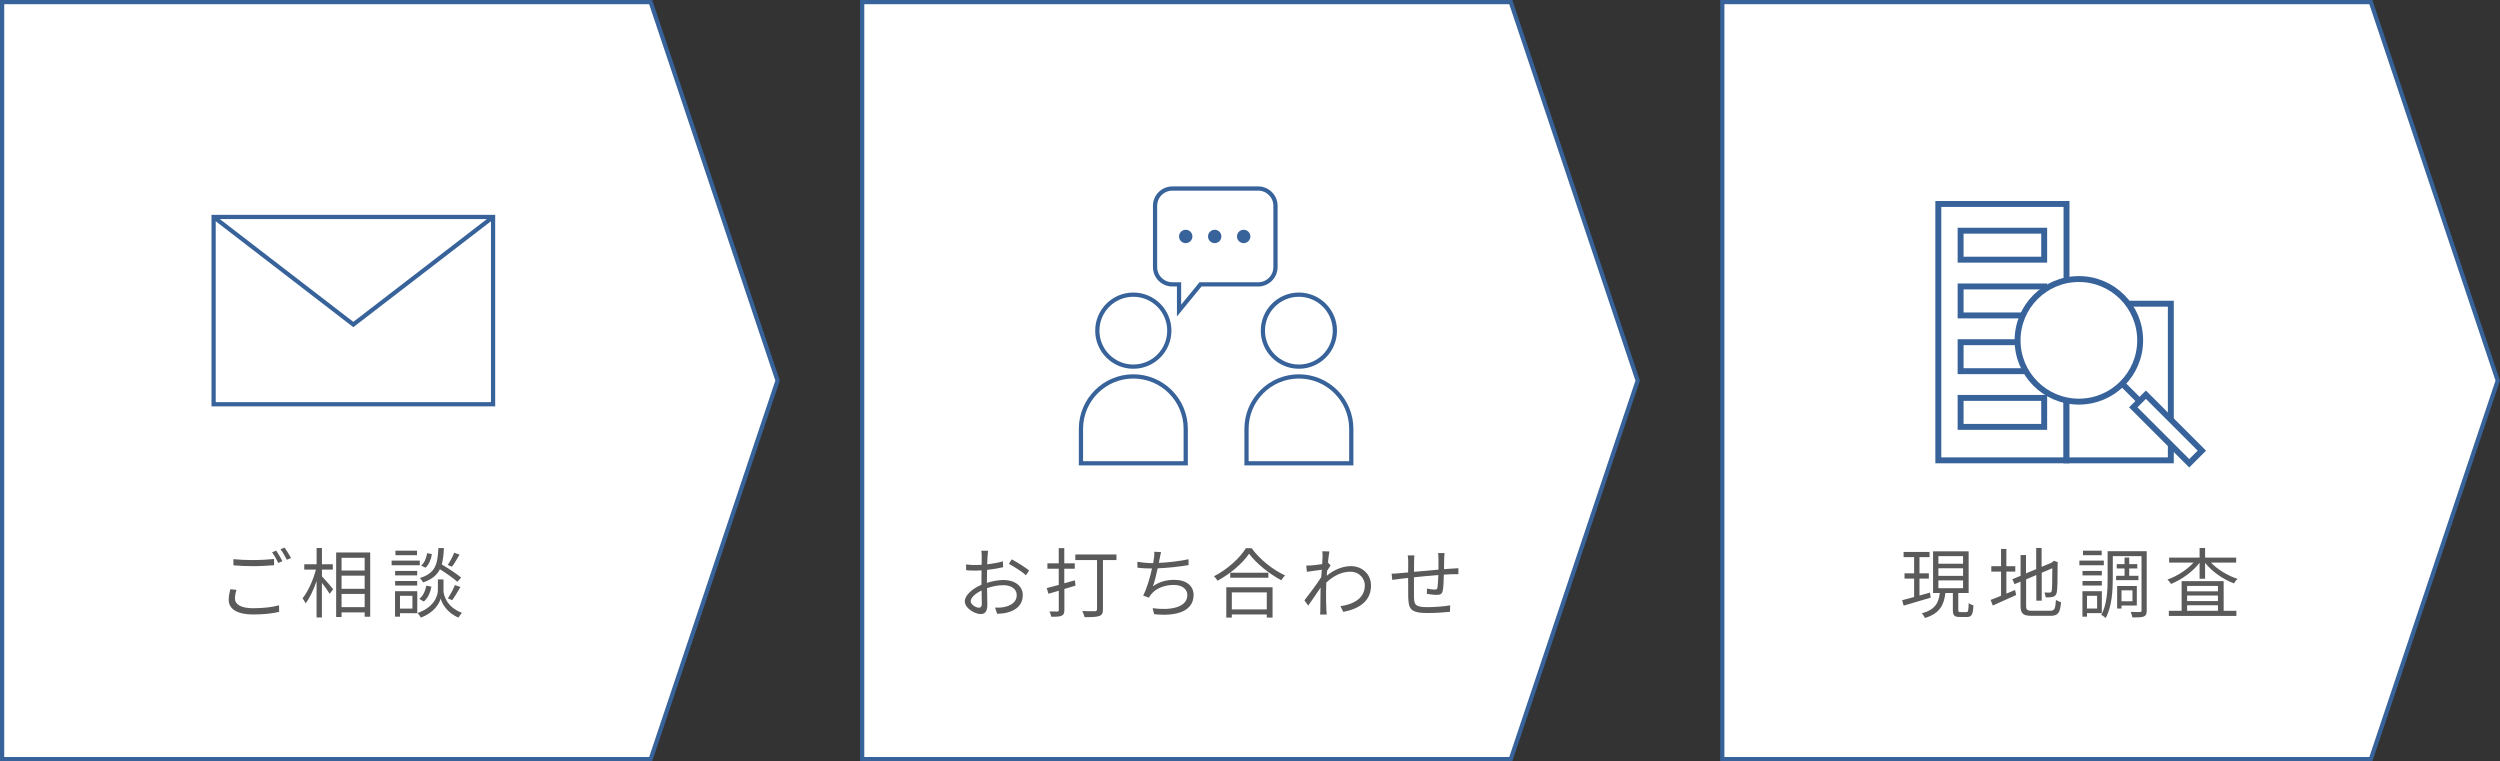 <?xml version="1.0" encoding="UTF-8"?>
<svg id="_レイヤー_2" data-name="レイヤー 2" xmlns="http://www.w3.org/2000/svg" viewBox="0 0 591.03 179.97">
  <rect x="0" y="0" width="591.03" height="179.97" fill="#333333" stroke="none"/>
  <defs>
    <style>
      .cls-1 {
        fill: #5a5a5a;
      }

      .cls-1, .cls-2, .cls-3 {
        stroke-width: 0px;
      }

      .cls-4 {
        stroke-width: 1.4px;
      }

      .cls-4, .cls-2, .cls-5 {
        fill: #fff;
      }

      .cls-4, .cls-6, .cls-5 {
        stroke: #37629a;
        stroke-miterlimit: 10;
      }

      .cls-6 {
        fill: none;
      }

      .cls-3 {
        fill: #37629a;
      }
    </style>
  </defs>
  <g id="_レイヤー_1-2" data-name="レイヤー 1">
    <polygon class="cls-5" points="407.17 .5 560.5 .5 590.5 89.98 560.5 179.47 407.17 179.47 407.17 .5"/>
    <polygon class="cls-5" points="203.83 .5 357.17 .5 387.17 89.98 357.17 179.47 203.83 179.47 203.83 .5"/>
    <polygon class="cls-5" points=".5 .5 153.83 .5 183.83 89.98 153.83 179.47 .5 179.47 .5 .5"/>
    <g>
      <circle class="cls-5" cx="267.93" cy="78.17" r="8.51"/>
      <path class="cls-5" d="M267.93,88.99h0c6.84,0,12.39,5.55,12.39,12.39v8.15h-24.77v-8.15c0-6.84,5.55-12.39,12.39-12.39Z"/>
      <circle class="cls-5" cx="307.07" cy="78.17" r="8.51"/>
      <path class="cls-5" d="M307.07,88.99h0c6.84,0,12.39,5.55,12.39,12.39v8.15h-24.77v-8.15c0-6.84,5.55-12.39,12.39-12.39Z"/>
      <g>
        <path class="cls-2" d="M297.44,44.57h-20.28c-2.26,0-4.09,1.83-4.09,4.09v14.48c0,2.26,1.83,4.09,4.09,4.09h1.58v6.19l5.07-6.19h13.64c2.26,0,4.09-1.83,4.09-4.09v-14.48c0-2.26-1.83-4.09-4.09-4.09Z"/>
        <path class="cls-6" d="M297.44,44.57h-20.28c-2.26,0-4.09,1.83-4.09,4.09v14.48c0,2.26,1.83,4.09,4.09,4.09h1.58v6.19l5.07-6.19h13.64c2.26,0,4.09-1.83,4.09-4.09v-14.48c0-2.26-1.83-4.09-4.09-4.09Z"/>
      </g>
      <circle class="cls-3" cx="280.32" cy="55.9" r="1.58"/>
      <circle class="cls-3" cx="287.17" cy="55.9" r="1.58"/>
      <circle class="cls-3" cx="294.02" cy="55.9" r="1.58"/>
    </g>
    <g>
      <path class="cls-1" d="M233.46,131.48c-.02.43-.05,1.13-.07,1.94,1.31-.16,2.68-.41,3.71-.72l.04,1.4c-1.06.25-2.47.49-3.78.63-.02.85-.04,1.71-.04,2.43v.63c1.37-.43,2.77-.67,3.96-.67,2.63,0,4.52,1.42,4.52,3.58s-1.37,3.57-3.83,4.16c-.81.18-1.6.22-2.23.25l-.5-1.46c.67.02,1.44.02,2.11-.13,1.58-.31,3.02-1.15,3.02-2.81,0-1.53-1.39-2.36-3.1-2.36-1.35,0-2.63.25-3.92.7.04,1.53.07,3.13.07,3.91,0,1.67-.61,2.21-1.58,2.21-1.4,0-3.75-1.39-3.75-2.99,0-1.5,1.87-3.06,3.94-3.94v-1.03c0-.72,0-1.57.02-2.36-.5.04-.95.05-1.33.05-1.03,0-1.69-.02-2.3-.09l-.04-1.37c.99.13,1.64.14,2.3.14.41,0,.88-.02,1.39-.05,0-.94.02-1.73.02-2.05,0-.36-.04-.97-.09-1.28h1.6c-.05.32-.11.83-.13,1.24ZM231.44,143.67c.41,0,.67-.29.67-.88,0-.65-.04-1.87-.05-3.19-1.48.68-2.58,1.73-2.58,2.54s1.26,1.53,1.96,1.53ZM243.29,134.86l-.74,1.15c-.88-.85-2.88-2.09-4.03-2.7l.65-1.08c1.28.68,3.24,1.91,4.12,2.63Z"/>
      <path class="cls-1" d="M254.3,138.43c-.88.27-1.78.56-2.67.81v4.99c0,.77-.18,1.12-.65,1.33-.47.23-1.21.25-2.45.25-.05-.36-.25-.9-.43-1.26.86.02,1.64.02,1.85.02.25,0,.36-.09.36-.36v-4.56c-.88.25-1.71.5-2.45.72l-.4-1.35c.79-.2,1.78-.47,2.84-.74v-3.83h-2.68v-1.28h2.68v-3.58h1.31v3.58h2.48v1.28h-2.48v3.44l2.5-.7.16,1.24ZM263.94,132.4h-3.19v11.65c0,.92-.23,1.37-.88,1.58-.65.25-1.76.27-3.46.27-.09-.4-.34-1.06-.56-1.44,1.31.05,2.63.05,3.01.04.34-.02.49-.13.49-.47v-11.63h-5.13v-1.31h9.72v1.31Z"/>
      <path class="cls-1" d="M274.16,132.03c-.05.29-.11.63-.2,1.04,2.16-.09,4.81-.38,7.02-.86l.02,1.39c-2.11.36-4.97.67-7.31.76-.32,1.51-.74,3.22-1.13,4.25,1.57-1.1,3.19-1.53,5.08-1.53,2.86,0,4.54,1.46,4.54,3.57,0,3.75-3.85,5.15-9.33,4.55l-.36-1.42c4.16.58,8.21-.14,8.21-3.1,0-1.35-1.12-2.39-3.22-2.39s-4.12.74-5.31,2.18c-.23.27-.4.5-.56.83l-1.35-.49c.92-1.8,1.64-4.38,2.09-6.41h-.02c-1.22,0-2.38-.07-3.42-.18l-.02-1.4c.95.16,2.34.31,3.42.31h.31c.09-.47.16-.86.2-1.19.07-.58.09-.99.07-1.5l1.6.09c-.13.49-.23,1.04-.32,1.51Z"/>
      <path class="cls-1" d="M295.9,129.6c1.91,2.65,5.08,5.15,7.9,6.43-.32.31-.65.77-.88,1.15-2.79-1.46-5.94-3.98-7.62-6.28-1.48,2.2-4.39,4.75-7.47,6.39-.16-.31-.52-.77-.83-1.06,3.13-1.58,6.14-4.32,7.54-6.63h1.35ZM289.9,138.84h10.95v7.17h-1.37v-.74h-8.26v.74h-1.31v-7.17ZM299.86,135.4v1.19h-9.02v-1.19h9.02ZM291.22,140.05v4.02h8.26v-4.02h-8.26Z"/>
      <path class="cls-1" d="M312.6,130.32l1.69.05c-.09.45-.23,1.46-.36,2.72.04-.02.05-.02.09-.04l.54.63c-.23.32-.54.81-.81,1.26-.04.38-.07.77-.09,1.17,1.98-1.64,4.03-2.27,5.74-2.27,2.48,0,4.7,1.76,4.72,4.55.02,3.62-2.63,5.51-6.55,6.27l-.67-1.35c3.04-.43,5.78-1.85,5.76-4.95,0-1.39-1.1-3.2-3.47-3.2-2.09,0-4,1.04-5.64,2.57-.04.76-.05,1.48-.05,2.12,0,1.64-.02,2.74.07,4.34.02.32.05.77.09,1.1h-1.57c.04-.25.05-.77.05-1.06.02-1.73.02-2.65.05-4.61,0-.18.02-.43.02-.72-.88,1.33-2.07,3.04-2.93,4.27l-.9-1.24c1.01-1.26,3.08-4.07,3.98-5.49.04-.58.07-1.17.13-1.75-.83.11-2.39.32-3.53.49l-.14-1.49c.4.02.74,0,1.17-.02.59-.04,1.66-.16,2.59-.31.05-.85.09-1.51.09-1.71,0-.4,0-.88-.07-1.33Z"/>
      <path class="cls-1" d="M341.42,132.03c-.02.83-.02,1.73-.04,2.52.72-.05,1.4-.09,2-.13.47-.04.97-.07,1.4-.09v1.41c-.29-.02-.97,0-1.42,0-.54.02-1.22.05-2.02.11-.04,1.31-.07,2.92-.25,3.76-.16.79-.56,1.03-1.39,1.03-.65,0-1.89-.16-2.38-.25l.04-1.24c.61.14,1.39.23,1.8.23s.63-.07.68-.49c.09-.59.16-1.82.2-2.95-1.85.14-3.96.36-5.76.54-.02,1.86-.02,3.73,0,4.43.05,1.94.09,2.63,3.21,2.63,1.94,0,4.18-.22,5.35-.43l-.05,1.53c-1.21.13-3.4.29-5.22.29-4.16,0-4.56-.96-4.65-3.82-.02-.77-.02-2.68-.02-4.48-.79.09-1.46.16-1.93.22-.56.07-1.33.18-1.82.25l-.16-1.48c.56,0,1.22-.04,1.87-.11.45-.04,1.17-.11,2.04-.18.02-1.21.02-2.2.02-2.5,0-.56-.04-.97-.11-1.53h1.57c-.04.42-.07.9-.07,1.46,0,.59,0,1.48-.02,2.43,1.76-.16,3.85-.36,5.78-.52v-2.57c0-.4-.04-1.04-.09-1.35h1.53c-.05.31-.07.92-.09,1.3Z"/>
    </g>
    <g>
      <path class="cls-1" d="M55.54,141.47c0,1.39,1.39,2.32,4.27,2.32,2.49,0,4.81-.27,6.16-.7l.02,1.55c-1.28.36-3.56.63-6.14.63-3.66,0-5.78-1.21-5.78-3.47,0-.94.2-1.78.38-2.5l1.46.14c-.23.7-.36,1.37-.36,2.04ZM59.93,132.4c1.73,0,3.57-.11,4.86-.25v1.48c-1.22.09-3.19.22-4.84.22-1.82,0-3.35-.07-4.77-.2v-1.46c1.3.14,2.95.22,4.75.22ZM66.77,132.65l-.97.45c-.36-.74-.97-1.84-1.48-2.52l.97-.42c.45.65,1.1,1.76,1.48,2.49ZM68.8,131.91l-.99.43c-.38-.77-.97-1.8-1.49-2.48l.95-.41c.49.67,1.17,1.8,1.53,2.47Z"/>
      <path class="cls-1" d="M76.11,136.25c.63.65,2.29,2.56,2.66,3.04l-.83,1.1c-.34-.59-1.15-1.73-1.84-2.61v8.19h-1.26v-8.61c-.7,2.07-1.64,4.07-2.61,5.29-.14-.38-.49-.9-.7-1.22,1.24-1.5,2.52-4.29,3.15-6.77h-2.75v-1.26h2.92v-3.85h1.26v3.85h2.57v1.26h-2.57v1.58ZM87.52,130.61v15.2h-1.31v-1.03h-5.46v1.08h-1.28v-15.25h8.05ZM80.75,131.87v3.01h5.46v-3.01h-5.46ZM80.75,139.2h5.46v-3.1h-5.46v3.1ZM86.21,143.54v-3.12h-5.46v3.12h5.46Z"/>
      <path class="cls-1" d="M99.24,133.64h-6.66v-1.1h6.66v1.1ZM98.65,144.96h-4.09v.83h-1.17v-6.03h5.26v5.2ZM98.63,136.03h-5.22v-1.06h5.22v1.06ZM93.41,137.35h5.22v1.08h-5.22v-1.08ZM98.59,131.26h-5.11v-1.08h5.11v1.08ZM94.56,140.86v3.02h2.94v-3.02h-2.94ZM104.84,139.56c0,.99.63,3.92,4.36,5.31-.25.31-.63.83-.81,1.13-2.74-1.1-3.94-3.42-4.21-4.5-.27,1.1-1.53,3.35-4.68,4.5-.16-.29-.52-.81-.79-1.08,4.18-1.44,4.81-4.34,4.81-5.37v-2.58h1.33v2.58ZM99.13,141.58c.86-.63,1.42-1.87,1.67-3.13l1.19.25c-.25,1.35-.83,2.72-1.8,3.51l-1.06-.63ZM108.12,137.54c-.9-.81-2.61-2.02-4.12-2.97-.7,1.4-1.89,2.41-3.98,3.12-.14-.32-.49-.79-.76-1.04,3.69-1.13,4.2-3.26,4.38-7.08h1.3c-.07,1.51-.2,2.79-.5,3.87,1.58.95,3.55,2.23,4.57,3.1l-.88,1.01ZM102.1,130.99c-.18,1.19-.67,2.48-1.51,3.22l-1.03-.5c.76-.61,1.24-1.8,1.42-2.94l1.12.22ZM108.64,131.12c-.58,1.01-1.24,2.14-1.8,2.86l-.99-.41c.52-.77,1.19-2.02,1.53-2.9l1.26.45ZM105.88,141.45c.58-.83,1.3-2.2,1.67-3.13l1.3.45c-.61,1.08-1.35,2.32-1.96,3.12l-1.01-.43Z"/>
    </g>
    <g>
      <rect class="cls-4" x="458.24" y="48.22" width="30.31" height="60.61"/>
      <rect class="cls-4" x="488.55" y="71.8" width="24.66" height="37.03"/>
      <rect class="cls-4" x="463.51" y="54.54" width="19.76" height="6.85"/>
      <rect class="cls-4" x="463.51" y="67.72" width="19.76" height="6.85"/>
      <rect class="cls-4" x="463.51" y="80.9" width="19.76" height="6.85"/>
      <rect class="cls-4" x="463.51" y="94.07" width="19.76" height="6.85"/>
      <g>
        <circle class="cls-4" cx="491.47" cy="80.46" r="14.49"/>
        <line class="cls-4" x1="501.72" y1="90.71" x2="505.82" y2="94.81"/>
        <rect class="cls-4" x="510.33" y="92.07" width="4.22" height="18.71" transform="translate(78.37 392.05) rotate(-45)"/>
      </g>
      <g>
        <path class="cls-1" d="M456.44,141.29c-2.25.67-4.65,1.37-6.39,1.89l-.36-1.28c.79-.2,1.76-.45,2.83-.76v-4.36h-2.27v-1.24h2.27v-3.83h-2.49v-1.22h6.14v1.22h-2.38v3.83h2.21v1.24h-2.21v4.01l2.48-.7.16,1.19ZM464.88,144.71c.41,0,.49-.27.54-2.12.25.23.79.43,1.12.52-.09,2.2-.43,2.75-1.51,2.75h-1.75c-1.28,0-1.6-.38-1.6-1.67v-4h-1.76c-.36,2.86-1.33,4.83-4.83,5.91-.13-.31-.49-.85-.76-1.1,3.17-.86,3.98-2.48,4.27-4.81h-1.6v-9.85h8.41v9.85h-2.45v4c0,.45.07.52.52.52h1.4ZM458.26,133.28h5.83v-1.8h-5.83v1.8ZM458.26,136.14h5.83v-1.8h-5.83v1.8ZM458.26,139.06h5.83v-1.84h-5.83v1.84Z"/>
        <path class="cls-1" d="M474.33,140.34c.67-.29,1.35-.59,2.05-.86l.27,1.19c-1.91.88-3.94,1.78-5.53,2.48l-.52-1.33c.67-.23,1.53-.58,2.47-.97v-5.71h-2.3v-1.28h2.3v-4.09h1.26v4.09h2.11v1.28h-2.11v5.2ZM484.7,144.39c1.04,0,1.22-.49,1.35-2.56.32.23.83.45,1.21.52-.22,2.45-.63,3.24-2.52,3.24h-4.41c-2.03,0-2.65-.49-2.65-2.41v-5.67l-1.42.59-.52-1.17,1.95-.81v-4.9h1.28v4.34l2.41-1.01v-5.01h1.28v4.47l2.38-.99.29-.25.25-.2.94.36-.07.25c0,3.37-.04,6.05-.18,6.73-.09.74-.45,1.06-.95,1.19s-1.19.13-1.69.13c-.05-.36-.16-.86-.32-1.15.43.02,1.01.02,1.21.02.27,0,.45-.07.54-.47.09-.43.13-2.43.13-5.29l-2.5,1.06v6.61h-1.28v-6.07l-2.41,1.03v6.23c0,.95.23,1.19,1.4,1.19h4.34Z"/>
        <path class="cls-1" d="M497.37,133.64h-5.78v-1.1h5.78v1.1ZM493.39,144.94v.85h-1.08v-6.03h4.59v5.19h-3.51ZM496.9,136.03h-4.57v-1.06h4.57v1.06ZM492.33,137.35h4.57v1.08h-4.57v-1.08ZM496.87,131.26h-4.43v-1.08h4.43v1.08ZM493.39,140.86v3.01h2.39v-3.01h-2.39ZM507.51,144.3c0,.79-.16,1.22-.67,1.44-.49.22-1.39.23-2.72.23-.05-.34-.23-.95-.4-1.31.95.05,1.89.04,2.2.02.27,0,.36-.07.36-.38v-12.82h-6.79v5.24c0,2.79-.2,6.75-1.69,9.38-.2-.22-.74-.59-1.04-.74,1.4-2.48,1.51-6,1.51-8.64v-6.41h9.24v13.99ZM502.27,136.12v-1.73h-1.85v-1.03h1.85v-1.55h1.1v1.55h1.91v1.03h-1.91v1.73h2.18v1.03h-5.28v-1.03h2ZM501.55,143.16v.7h-1.03v-5.33h4.65v4.63h-3.62ZM501.55,139.56v2.58h2.59v-2.58h-2.59Z"/>
        <path class="cls-1" d="M522.71,133.01c1.58,1.66,4.02,3.12,6.3,3.85-.31.23-.7.74-.88,1.06-2.48-.92-5.19-2.77-6.82-4.86v3.76h-1.3v-3.78c-1.64,2.14-4.3,4.03-6.75,5.01-.18-.31-.56-.79-.85-1.04,2.21-.76,4.61-2.29,6.16-4h-5.76v-1.19h7.2v-2.27h1.3v2.27h7.35v1.19h-5.94ZM525.7,144.4h3.01v1.21h-15.97v-1.21h3.02v-7.02h9.94v7.02ZM517.06,138.52v1.28h7.29v-1.28h-7.29ZM524.35,140.79h-7.29v1.31h7.29v-1.31ZM517.06,144.4h7.29v-1.31h-7.29v1.31Z"/>
      </g>
    </g>
    <g>
      <rect class="cls-6" x="50.5" y="51.29" width="66.07" height="44.28"/>
      <polyline class="cls-6" points="50.5 51.29 83.53 76.72 116.57 51.29"/>
    </g>
  </g>
</svg>